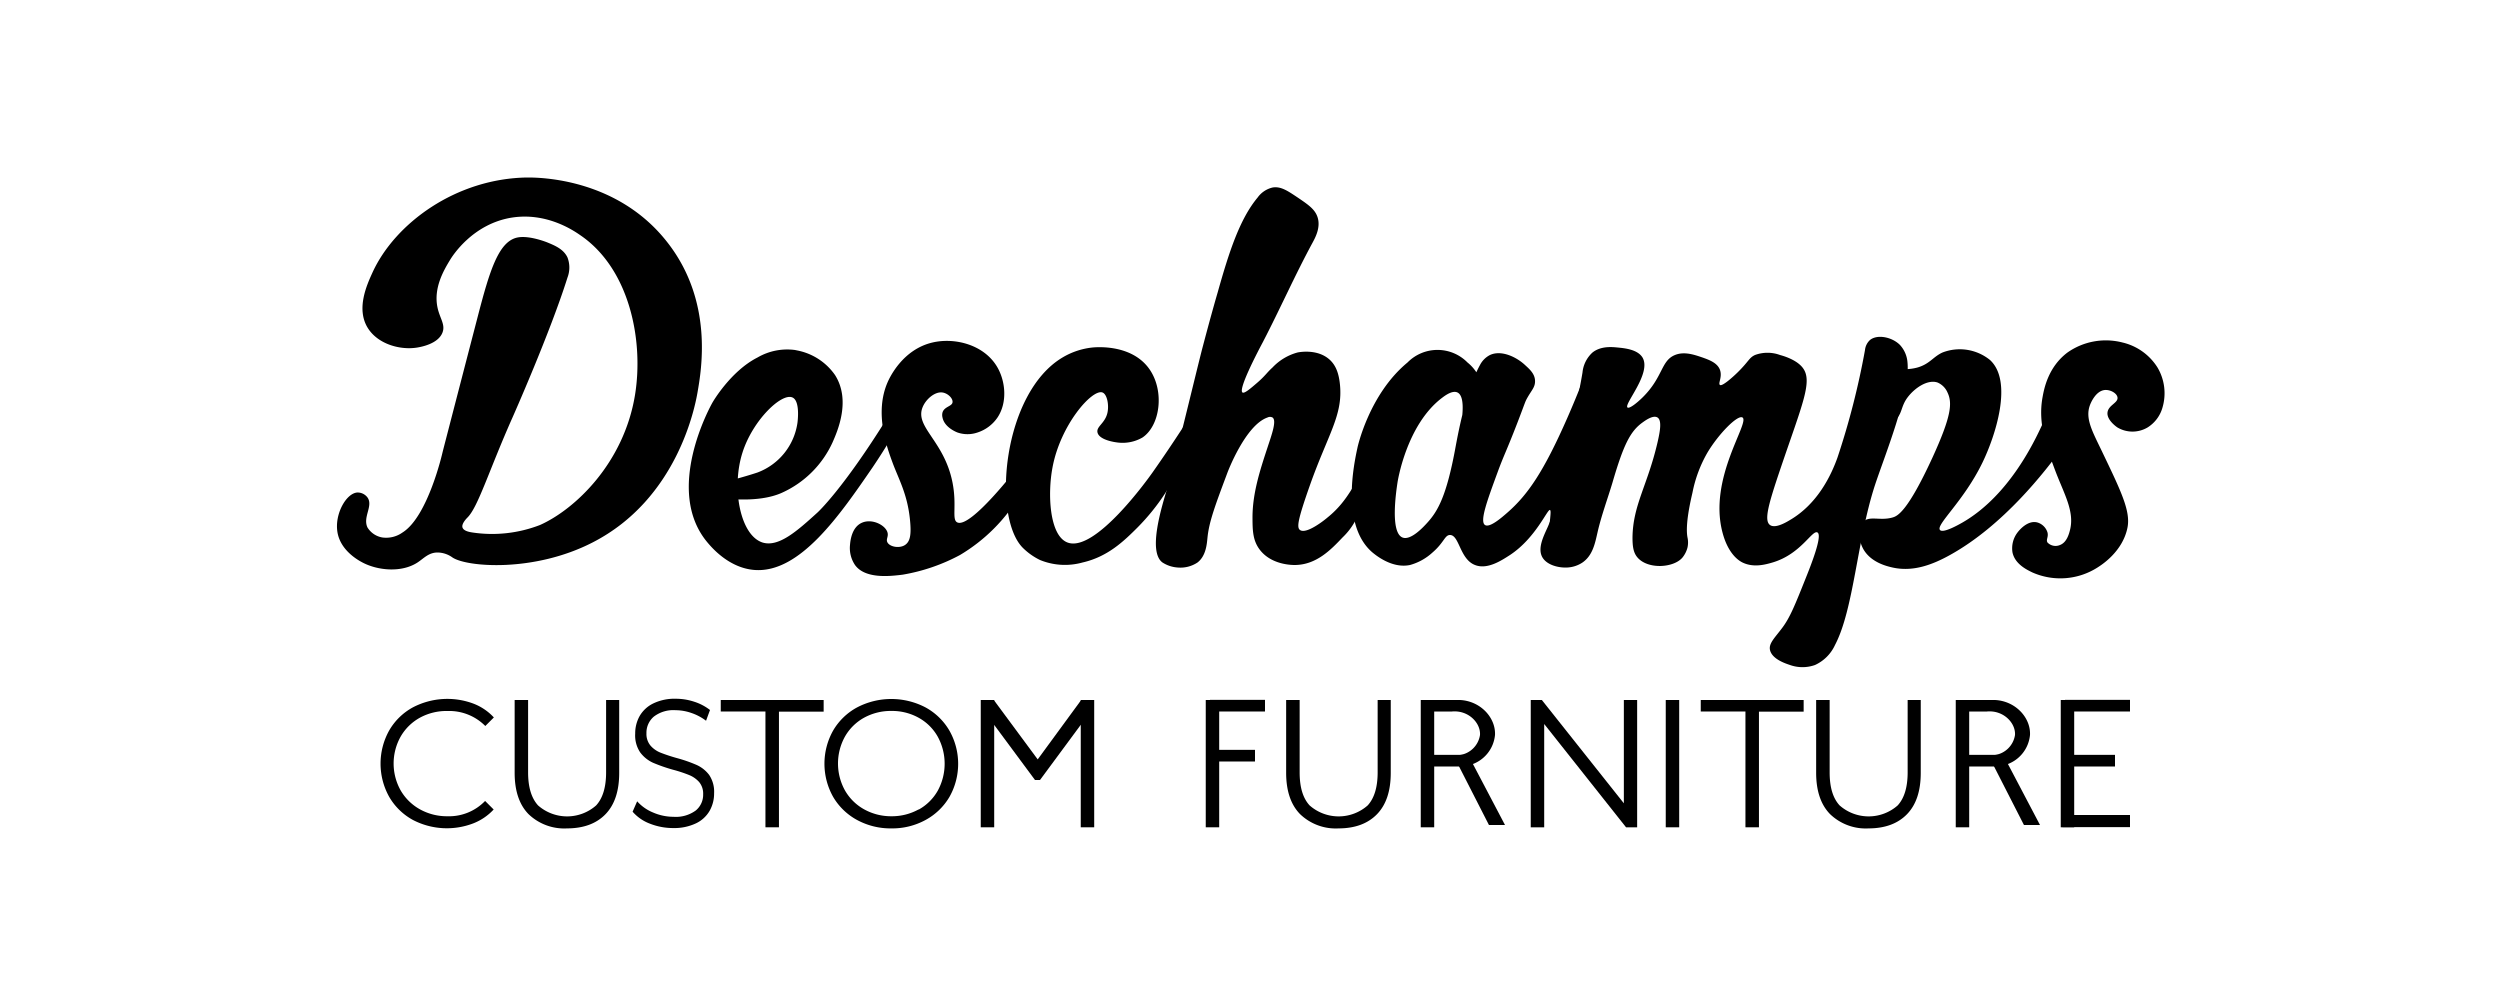 <svg xmlns="http://www.w3.org/2000/svg" viewBox="0 0 500 200"><defs><style>.cls-1{fill:none;}</style></defs><g id="Layer_1" data-name="Layer 1"><rect class="cls-1" width="500" height="200"/></g><g id="Layer_2" data-name="Layer 2"><path d="M413.5,70.5c-3.91,2.94-4.7,7.33-5,9-.95,5.29.84,10.08,2.5,14.5,1.78,4.74,3.95,8.23,3,12-.18.71-.62,2.48-2,3a2.23,2.23,0,0,1-2.5-.5c-.35-.58.23-1.07,0-2a3,3,0,0,0-2-2c-2-.56-3.76,1.68-4,2a5.22,5.22,0,0,0-1,4c.5,2.31,2.82,3.43,4,4a13.81,13.81,0,0,0,13-1c.82-.52,5.05-3.19,6-8,.64-3.26-1.27-7.22-5-15-2-4.19-3.53-6.77-2.5-9.5.12-.32,1.12-2.86,3-3,1.1-.08,2.4.66,2.5,1.5.14,1.1-1.83,1.51-2,3s1.78,2.86,2,3a5.91,5.91,0,0,0,6,0,6.89,6.89,0,0,0,3-4,10.1,10.1,0,0,0-1-8,11.3,11.3,0,0,0-7-5A13.34,13.34,0,0,0,413.5,70.5Z"/><path d="M378.5,73.5a9.53,9.53,0,0,0,5,0c2.46-.71,3.11-2.14,5-3A9.59,9.59,0,0,1,398,72c4.65,4.27,1.09,15.15-1.5,20.5-3.78,7.8-9.4,12.47-8.5,13.5.63.72,3.83-1.12,4.5-1.5,3.47-2,10.93-7.35,17-22l3,7C409,94.36,400.62,105.13,390,111c-3.6,2-7.44,3.41-11.5,2.5-1-.23-4.55-1-6-4-.66-1.37-1.13-3.69,0-5,1.29-1.5,3.41-.26,6-1,1-.28,3-1.14,8-12,3.78-8.26,4-10.91,3-13a3.8,3.8,0,0,0-2-2c-2-.67-4.6,1.12-6,3s-1,3.31-2.5,4.5a5.68,5.68,0,0,1-4,1Q376.76,79.26,378.5,73.5Z"/><path d="M325.5,81.5c.37.29,1.84-.86,3-2,4.14-4.07,3.66-7.35,6.5-8.5,1.92-.78,4,0,5.5.5,1.28.46,3,1.06,3.5,2.5s-.45,2.7,0,3,2.5-1.52,3.5-2.5c2.34-2.3,2.27-2.92,3.5-3.5a7.23,7.23,0,0,1,5,0c.47.13,3.19.85,4.5,2.5,2.14,2.69,0,7.19-4.5,20.5-2.32,6.89-3.23,10.1-2,11,1,.72,3-.39,4-1,5.56-3.25,8.25-9,9.5-12.5A155.14,155.14,0,0,0,373,70a3.15,3.15,0,0,1,1-2c1.44-1.18,4.4-.62,6,1a5.78,5.78,0,0,1,1.5,3.5c.59,6.07-4.63,18.8-6.5,24.5-3.58,10.94-4.24,24.87-8,32a8.08,8.08,0,0,1-4,4,7.44,7.44,0,0,1-5,0c-.77-.26-3.58-1.13-4-3-.3-1.33,1-2.48,2.5-4.5S359,121,361,116c1.11-2.76,3.56-8.88,2.5-9.5s-3.27,4.31-9,6c-1.4.41-3.78,1.08-6,0-.52-.26-2.81-1.47-4-6-2.88-10.89,5.54-22,4-23-.95-.6-4.74,3.22-7,7a25.94,25.94,0,0,0-3,8c-.4,1.73-1.49,6.42-1,9a4.64,4.64,0,0,1,0,2,5.26,5.26,0,0,1-1,2c-1.74,2.09-6.91,2.43-9,0-.81-.94-1-2.15-1-4,.08-6.51,3-10.39,5-19,.54-2.33.89-4.44,0-5s-2.51.65-3,1c-2.43,1.75-3.78,4.39-6,12-1,3.34-2.23,6.61-3,10-.48,2.1-.94,4.58-3,6a6,6,0,0,1-3,1c-1.73.11-4.09-.47-5-2-1.05-1.77.19-4.2,1-6,1.76-3.92,2.51-8,4-16,.93-5,2.17-10,3-15a6.2,6.2,0,0,1,2-4c1.66-1.32,3.87-1.11,5-1,1.43.14,4,.38,5,2C330.37,74.65,324.7,80.87,325.5,81.5Z"/><path d="M291,90c.56-3,2.11-11.75,5-17a4.58,4.58,0,0,1,2-2c2.28-1.06,5.3.41,7,2,.81.75,1.89,1.65,2,3s-.61,1.94-1.5,3.5c-.52.91-.43.93-2,5-2.32,6-2.67,6.38-4,10-2.08,5.67-3.59,9.77-2.5,10.5.93.62,3.34-1.48,4.5-2.5,4.06-3.55,7.25-8.18,12-19,.91-2.07,2.14-5,3.5-8.5a27.34,27.34,0,0,1,1,4c2.54,14.85-8,28.72-8.5,28.5-.12,0,.25-.92.5-3.5.13-1.27.18-1.9,0-2-.49-.27-2.83,5.59-8,9-1.57,1-4.49,3-7,2-3.05-1.17-3.13-6-5-6-1.05,0-1.18,1.51-3.5,3.5A10.93,10.93,0,0,1,282,113c-3.66.77-7-2.1-7.5-2.5-6.36-5.41-3.7-17.75-3-21,0,0,2.29-10.63,10-17a8.41,8.41,0,0,1,12,0,8.44,8.44,0,0,1,3,5C297,80.64,295.16,84,292,86c.2-1,1.35-6.6-.5-7.5-.95-.46-2.31.48-3,1-7.27,5.42-9,17-9,17-.28,1.87-1.49,10,1,11,1.67.67,4.25-2.17,5-3C287.63,102.16,289.3,99.05,291,90Z"/><path d="M248.5,78.5c.39.26,1.62-.81,3-2,1.57-1.36,1.89-2,3-3a10.69,10.69,0,0,1,5-3c.31-.07,4.06-.8,6.5,1.5,1.25,1.18,1.79,2.82,2,5,.58,6.09-2.39,9.83-6,20-2.47,7-2.68,8.5-2,9,1.26.92,4.93-2,5.5-2.5C270,99.9,271,95.7,272,96c.82.25.8,3.42,0,6a13.52,13.52,0,0,1-3.5,5.5c-2.27,2.39-5.19,5.46-9.5,5.5-.57,0-4.66,0-7-3-1.46-1.87-1.49-3.94-1.5-6.5,0-4.77,1.44-9.28,3-14,.83-2.53,1.89-5.39,1-6a1.09,1.09,0,0,0-1,0c-4.45,1.54-8,11-8,11-2.45,6.54-3.68,9.81-4,13-.13,1.27-.28,3.67-2,5a6.16,6.16,0,0,1-4,1,6.36,6.36,0,0,1-3-1c-3-2.17-.12-11.27,1-15,0,0,.18-.22,6-24,.37-1.49.64-2.57.87-3.48.29-1.1.53-2,.73-2.76l.43-1.6c.18-.66,1.14-4.22,2-7.16,2.27-8.08,4.41-14.7,8-19a5.11,5.11,0,0,1,3-2c1.65-.27,3,.67,5,2,2.14,1.45,3.5,2.37,4,4,.62,2-.46,4-1,5-3.55,6.55-6.56,13.39-10,20C251.34,70.73,247.61,77.92,248.5,78.5Z"/><path d="M237,91a43.31,43.31,0,0,1-9.5,14.5c-2.71,2.71-5.94,5.85-11,7a13.12,13.12,0,0,1-8.5-.5,12.86,12.86,0,0,1-3.5-2.5c-6.12-6.36-3.94-30.89,8-38a14.66,14.66,0,0,1,6-2c1.16-.11,8.11-.58,11.5,4.5,2.92,4.38,2,11.14-1.5,13.5a7.94,7.94,0,0,1-5,1c-.53-.06-3.65-.49-4-2-.28-1.22,1.54-1.82,2-4,.32-1.53-.08-3.65-1-4-2.05-.78-8.42,6.46-10,15-1,5.23-.64,13.62,3,15,5.52,2.1,16.16-12.81,17-14,4.57-6.49,8-12,8-12Z"/><path d="M204,99a34.47,34.47,0,0,1-12,12,37.3,37.3,0,0,1-11.44,3.93L180,115c-2.15.24-7,.78-9-2a6.09,6.09,0,0,1-1-4c.06-.71.29-3.63,2.5-4.5,2-.79,4.59.53,5,2,.24.84-.37,1.35,0,2,.52.91,2.43,1.21,3.5.5s1.28-2.15,1-5c-.51-5.2-2.27-8.16-3.5-11.5-1.1-3-3.65-9.88-1-16,.39-.91,3-6.6,9-8,4.56-1.06,10.43.49,13,5,1.61,2.83,2,7,0,10a7.71,7.71,0,0,1-4,3,6.12,6.12,0,0,1-4,0c-.18-.07-2.61-1-3-3a2,2,0,0,1,0-1c.35-1.18,1.85-1.21,2-2s-.91-1.84-2-2c-1.52-.23-3.36,1.35-4,3-1.54,3.94,4.35,6.66,6,15,.93,4.71-.23,7.5,1,8,2.71,1.12,12-11,12-11Z"/><path d="M178,88c-.8,1.36-2,3.27-3.5,5.5C167.93,103.07,160,114.59,151,114c-5.15-.34-8.65-4.49-9.5-5.5-8.76-10.4.55-27.21,1-28,0,0,3.58-6.25,9-9A11.8,11.8,0,0,1,159,70l.49.1A12,12,0,0,1,167,75c3.22,5.06.5,11.23-.5,13.5a20.29,20.29,0,0,1-10,10c-5.11,2.39-13,1-13,1l1-3s4-1,7-2a12.5,12.5,0,0,0,8-10c.06-.5.51-4.32-1-5-2.15-1-7.94,4.52-10,11-2.24,7-.52,16.53,4,18,3.24,1,6.95-2.32,11-6,0,0,5-4.53,14-19Z"/><path d="M90,52c.42-.7,4.51-7.29,12.5-8.5,6.77-1,12,2.46,13.5,3.5,10,6.75,12.76,21.24,11,32-2.23,13.63-12,22.88-19,26a26.53,26.53,0,0,1-13.5,1.5c-.52-.08-1.76-.27-2-1s.79-1.79,1-2c2.13-2.13,4.29-9.41,9-20,0,0,7.52-16.93,11-28a5.61,5.61,0,0,0,0-4c-.78-1.68-2.55-2.4-4-3-.17-.07-3.66-1.47-6-1-3.81.77-5.6,6.74-8,16-6.92,26.63-7,27-7,27s-2.9,12.82-8,16a5.62,5.62,0,0,1-4,1,4.33,4.33,0,0,1-3-2c-1-2.08,1.19-4.32,0-6a2.46,2.46,0,0,0-2-1c-2.24.1-4.64,4.34-4,8s4.22,5.59,5,6c3,1.59,7.77,2.1,11,0,1.23-.8,2.22-2,4-2a5.2,5.2,0,0,1,3,1c2.92,1.94,16.32,3,28-3,17-8.69,20.51-27.2,21-30,.8-4.6,3.19-18.23-6-30-10.1-13-25.9-13-28-13-14.26.17-26.5,9.15-31,19-1.12,2.46-3.28,7.19-1,11,2,3.32,6.54,4.59,10,4,.69-.12,4.13-.71,5-3,.61-1.61-.54-2.81-1-5C86.67,57.56,88.79,54,90,52Z"/><path d="M82.6,164a12.25,12.25,0,0,1-4.76-4.63,13.61,13.61,0,0,1,0-13.28,12.19,12.19,0,0,1,4.78-4.64,14.88,14.88,0,0,1,12.08-.72,10.82,10.82,0,0,1,4.07,2.76l-1.71,1.71a10.16,10.16,0,0,0-7.53-3A11.08,11.08,0,0,0,84,143.53a10,10,0,0,0-3.87,3.79,11,11,0,0,0,0,10.76A10.14,10.14,0,0,0,84,161.87a11.08,11.08,0,0,0,5.49,1.38,10,10,0,0,0,7.53-3.06l1.71,1.71a11,11,0,0,1-4.09,2.78A14.71,14.71,0,0,1,82.6,164Z"/><path d="M105.69,162.81q-2.76-2.84-2.76-8.26V140h2.69v14.47q0,4.44,2,6.62a8.78,8.78,0,0,0,11.6,0c1.34-1.45,2-3.66,2-6.62V140h2.62v14.58q0,5.43-2.74,8.26t-7.7,2.84A10.3,10.3,0,0,1,105.69,162.81Z"/><path d="M260,162.81c-1.84-1.89-2.77-4.64-2.77-8.26V140h2.7v14.47c0,3,.66,5.17,2,6.62a8.78,8.78,0,0,0,11.6,0q2-2.17,2-6.62V140h2.62v14.58q0,5.43-2.75,8.26t-7.69,2.84A10.27,10.27,0,0,1,260,162.81Z"/><path d="M366,162.81c-1.84-1.89-2.77-4.64-2.77-8.26V140h2.7v14.47c0,3,.66,5.17,2,6.62a8.78,8.78,0,0,0,11.6,0q2-2.17,2-6.62V140h2.62v14.58q0,5.43-2.75,8.26t-7.69,2.84A10.27,10.27,0,0,1,366,162.81Z"/><path d="M130,164.74a8.62,8.62,0,0,1-3.48-2.4l.91-2.08a8.59,8.59,0,0,0,3.18,2.24,10.29,10.29,0,0,0,4.1.86,6.72,6.72,0,0,0,4.44-1.26,4.06,4.06,0,0,0,1.48-3.25,3.59,3.59,0,0,0-.8-2.44,5.37,5.37,0,0,0-2-1.4,26.8,26.8,0,0,0-3.25-1.07,33,33,0,0,1-4-1.4,6.61,6.61,0,0,1-2.54-2.06,6.05,6.05,0,0,1-1-3.75,7.09,7.09,0,0,1,.88-3.51,6.33,6.33,0,0,1,2.71-2.52,9.77,9.77,0,0,1,4.53-.95,11.7,11.7,0,0,1,3.7.6A10.19,10.19,0,0,1,142,142l-.79,2.15a10.34,10.34,0,0,0-3-1.58,9.75,9.75,0,0,0-3.09-.53,6.43,6.43,0,0,0-4.36,1.29,4.23,4.23,0,0,0-1.47,3.33,3.61,3.61,0,0,0,.81,2.46,5.19,5.19,0,0,0,2,1.41,33.44,33.44,0,0,0,3.26,1.08,28.82,28.82,0,0,1,3.92,1.36,6.5,6.5,0,0,1,2.54,2,6,6,0,0,1,1,3.69,7,7,0,0,1-.9,3.51,6.24,6.24,0,0,1-2.75,2.51,10.14,10.14,0,0,1-4.57.93A12.57,12.57,0,0,1,130,164.74Z"/><path d="M153.09,142.3h-8.94V140h20.58v2.33h-8.94v23.13h-2.7Z"/><path d="M349.09,142.3h-8.94V140h20.58v2.33h-8.94v23.13h-2.7Z"/><path d="M171.42,164a12.38,12.38,0,0,1-4.8-4.64,13.53,13.53,0,0,1,0-13.24,12.31,12.31,0,0,1,4.8-4.64,14.76,14.76,0,0,1,13.68,0,12.39,12.39,0,0,1,4.78,4.64,13.47,13.47,0,0,1,0,13.28A12.37,12.37,0,0,1,185.1,164a13.87,13.87,0,0,1-6.82,1.68A14.06,14.06,0,0,1,171.42,164Zm12.31-2.08a9.84,9.84,0,0,0,3.82-3.78,11.26,11.26,0,0,0,0-10.8,9.8,9.8,0,0,0-3.82-3.79,10.94,10.94,0,0,0-5.45-1.36,11.08,11.08,0,0,0-5.48,1.36A9.94,9.94,0,0,0,169,147.3a11.11,11.11,0,0,0,0,10.8,10,10,0,0,0,3.85,3.78,11.09,11.09,0,0,0,5.48,1.37A11,11,0,0,0,183.73,161.88Z"/><path d="M327.43,140v25.46h-2.22l-16.37-20.66v20.66h-2.69V140h2.22l16.4,20.66V140Z"/><path d="M218,140v16q-.5-7-1-14L216,143.17,208,154h-1l-7.94-10.72L198,142q-.5,7-1,14V140h1.76l8.78,11.88,8.7-11.88Z"/><path d="M218,142v16q-.5-7-1-14L216,145.17,208,156h-1l-7.94-10.72L198,144q-.5,7-1,14V142h1.76l8.78,11.88,8.7-11.88Z"/><path d="M333.15,140h2.69v25.46h-2.69Z"/><path d="M412.15,140h2.69v25.46h-2.69Z"/><path d="M241.15,140h2.69v25.46h-2.69Z"/><path d="M196.15,140h2.69v25.46h-2.69Z"/><path d="M216.15,140h2.69v25.46h-2.69Z"/><rect x="242" y="139.97" width="11" height="2.33"/><rect x="413" y="139.97" width="13" height="2.33"/><rect x="413" y="150.97" width="10" height="2.33"/><rect x="242" y="149.97" width="9" height="2.33"/><polygon points="412.49 165.43 426 165.43 426 163 414 163 412.49 165.43"/><path d="M284.15,140h2.69v25.46h-2.69Z"/><rect x="285" y="150.97" width="8" height="2.33"/><path d="M292,166"/><path d="M294,153l-2-2a4.77,4.77,0,0,0,4-4c.16-2.39-2.3-5-5.6-4.7H286V140h6c4.16.21,7.17,3.59,7,7A6.92,6.92,0,0,1,294,153Z"/><polygon points="294.58 152.79 301 165 297.79 165 291.51 152.7 292.36 151.36 294 151 294.58 152.79"/><path d="M391.15,140h2.69v25.46h-2.69Z"/><rect x="392" y="150.97" width="8" height="2.33"/><path d="M399,166"/><path d="M401,153l-2-2a4.77,4.77,0,0,0,4-4c.16-2.39-2.3-5-5.6-4.7H393V140h6c4.16.21,7.17,3.59,7,7A6.92,6.92,0,0,1,401,153Z"/><polygon points="401.58 152.79 408 165 404.79 165 398.51 152.7 399.36 151.36 401 151 401.58 152.79"/></g></svg>